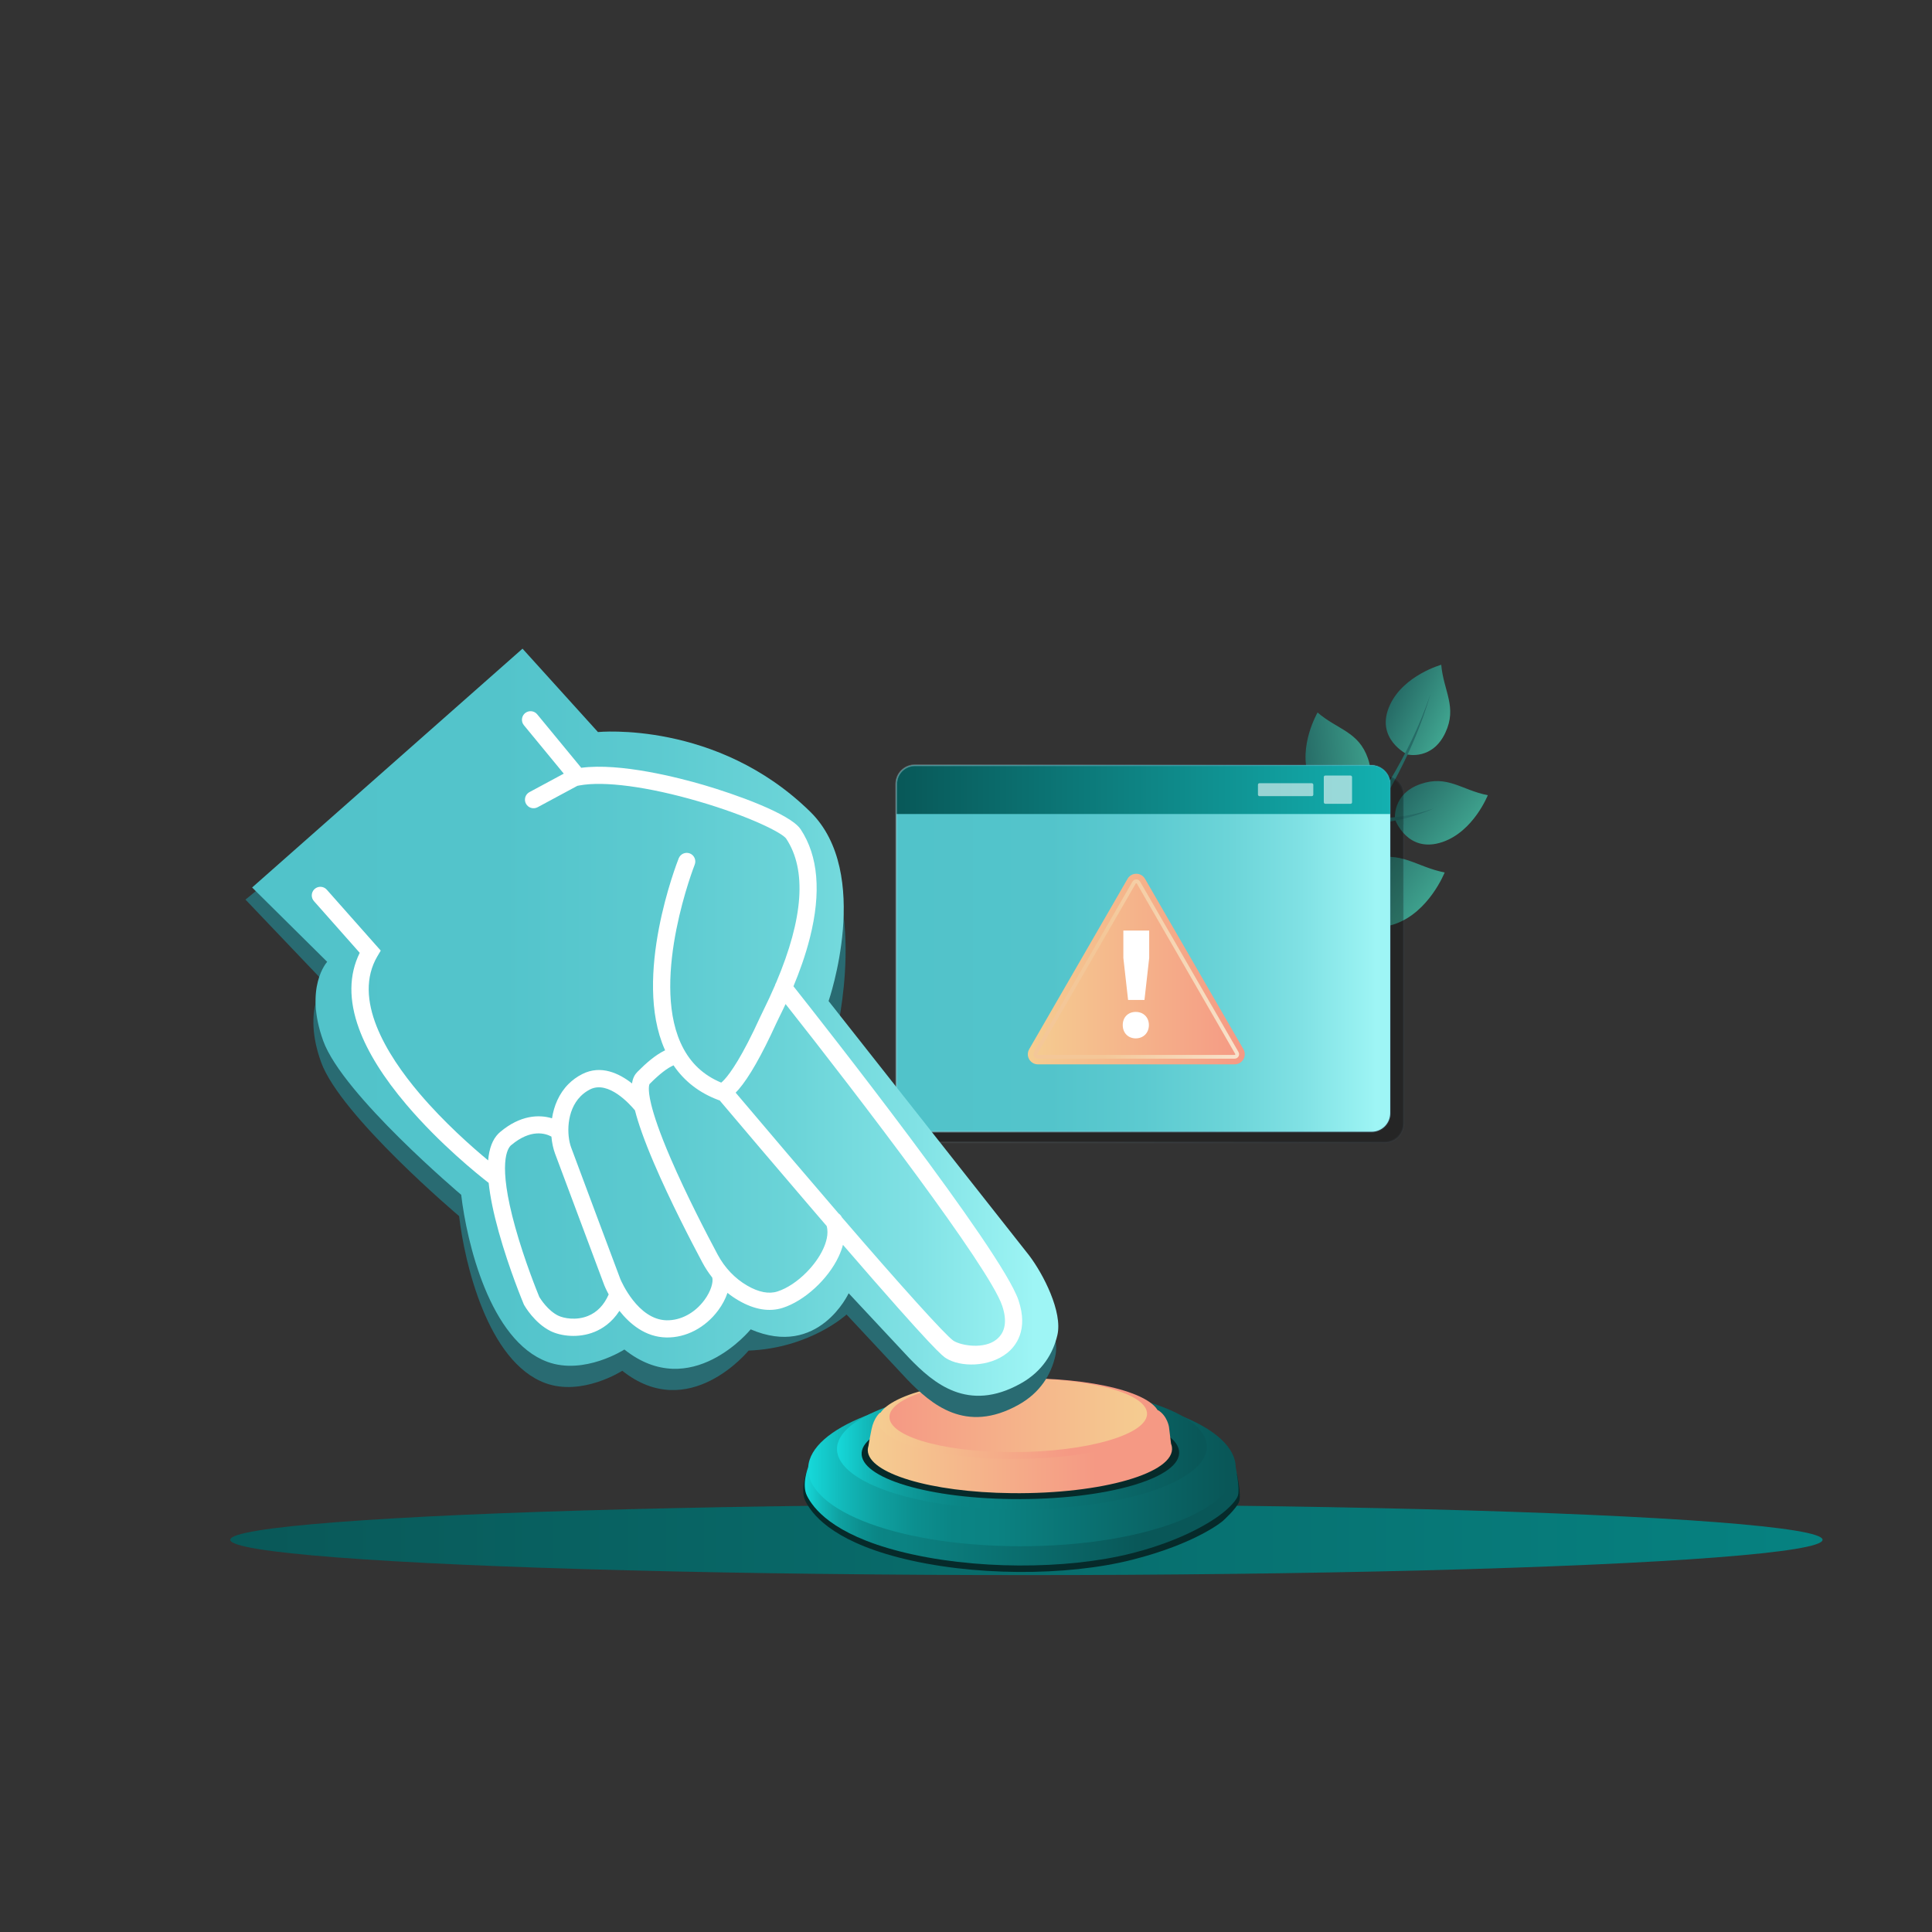 <svg xmlns="http://www.w3.org/2000/svg" xmlns:xlink="http://www.w3.org/1999/xlink" viewBox="0 0 1080 1080"><rect x="0" y="0" width="1080" height="1080" fill="#333333" stroke="none"/><defs><style>      .st0 {        fill: url(#linear-gradient2);      }      .st1 {        fill: url(#linear-gradient1);      }      .st2 {        fill: url(#linear-gradient9);      }      .st3 {        fill: url(#linear-gradient3);      }      .st4 {        fill: url(#linear-gradient6);      }      .st5 {        fill: url(#linear-gradient8);      }      .st6 {        fill: url(#linear-gradient7);      }      .st7 {        fill: url(#linear-gradient5);      }      .st8 {        fill: url(#linear-gradient4);      }      .st9 {        fill: url(#_ÂÁ_Ï_ÌÌ_È_ËÂÌÚ_119);      }      .st10 {        fill: url(#linear-gradient13);      }      .st11 {        fill: url(#linear-gradient12);      }      .st12 {        fill: url(#linear-gradient15);      }      .st13 {        fill: url(#linear-gradient16);      }      .st14 {        fill: url(#linear-gradient10);      }      .st15 {        fill: #ed7163;      }      .st16 {        fill: url(#linear-gradient);      }      .st17, .st18 {        fill: #fff;      }      .st17, .st19 {        opacity: .57;      }      .st20 {        fill: none;        stroke: url(#linear-gradient14);      }      .st20, .st21 {        mix-blend-mode: color-dodge;        opacity: .4;        stroke-miterlimit: 10;      }      .st22 {        isolation: isolate;      }      .st21 {        stroke: url(#linear-gradient11);      }      .st23 {        fill: #000100;      }      .st24 {        opacity: .8;      }      .st25 {        opacity: .28;      }      .st26 {        fill: #062a2a;      }      .st27 {        fill: #f7597f;      }      .st28 {        fill: #296b72;      }      .st29 {        fill: #266b66;      }    </style><linearGradient id="linear-gradient" x1="-2787.75" y1="1147.43" x2="-2750.91" y2="1124.6" gradientTransform="translate(3737.23 611.09) rotate(25.91)" gradientUnits="userSpaceOnUse"><stop offset="0" stop-color="#266b66"></stop><stop offset="1" stop-color="#40a590"></stop></linearGradient><linearGradient id="linear-gradient1" x1="-2735.64" y1="1185.78" x2="-2688.69" y2="1194.91" xlink:href="#linear-gradient"></linearGradient><linearGradient id="linear-gradient2" x1="-2728.08" y1="1134.04" x2="-2685.82" y2="1143.62" xlink:href="#linear-gradient"></linearGradient><linearGradient id="linear-gradient3" x1="-2757.52" y1="1092.27" x2="-2722.85" y2="1092.27" xlink:href="#linear-gradient"></linearGradient><linearGradient id="linear-gradient4" x1="128.72" y1="860.75" x2="1018.81" y2="860.75" gradientUnits="userSpaceOnUse"><stop offset="0" stop-color="#095858"></stop><stop offset="1" stop-color="#068281"></stop></linearGradient><linearGradient id="linear-gradient5" x1="449.86" y1="847.6" x2="692.34" y2="847.6" gradientUnits="userSpaceOnUse"><stop offset="0" stop-color="#17dbdc"></stop><stop offset="0" stop-color="#16d9da"></stop><stop offset=".04" stop-color="#12b9ba"></stop><stop offset=".08" stop-color="#0fa1a1"></stop><stop offset=".13" stop-color="#0c8f8f"></stop><stop offset=".17" stop-color="#0b8585"></stop><stop offset=".23" stop-color="#0b8282"></stop><stop offset=".78" stop-color="#095758"></stop></linearGradient><linearGradient id="linear-gradient6" x1="451.76" y1="820.77" x2="690.79" y2="820.77" gradientUnits="userSpaceOnUse"><stop offset="0" stop-color="#17dbdc"></stop><stop offset="0" stop-color="#16d9da"></stop><stop offset=".08" stop-color="#12b9ba"></stop><stop offset=".16" stop-color="#0fa1a1"></stop><stop offset=".25" stop-color="#0c8f8f"></stop><stop offset=".34" stop-color="#0b8585"></stop><stop offset=".44" stop-color="#0b8282"></stop><stop offset=".98" stop-color="#095758"></stop></linearGradient><linearGradient id="linear-gradient7" x1="467.88" y1="809.34" x2="674.65" y2="809.34" xlink:href="#linear-gradient6"></linearGradient><linearGradient id="linear-gradient8" x1="485.09" y1="810.25" x2="655.21" y2="810.25" gradientUnits="userSpaceOnUse"><stop offset="0" stop-color="#f5cd91"></stop><stop offset=".75" stop-color="#f59984"></stop></linearGradient><linearGradient id="linear-gradient9" x1="490.8" y1="793.03" x2="648.25" y2="793.03" gradientUnits="userSpaceOnUse"><stop offset="0" stop-color="#f5cd91"></stop><stop offset=".68" stop-color="#f59984"></stop></linearGradient><linearGradient id="linear-gradient10" x1="497.19" y1="791.2" x2="641.21" y2="791.2" gradientUnits="userSpaceOnUse"><stop offset="0" stop-color="#f59984"></stop><stop offset="1" stop-color="#f5cd91"></stop></linearGradient><linearGradient id="linear-gradient11" x1="507.36" y1="535.23" x2="785.63" y2="536.96" gradientUnits="userSpaceOnUse"><stop offset="0" stop-color="#bce4ed" stop-opacity=".8"></stop><stop offset=".18" stop-color="#b0dcea" stop-opacity=".73"></stop><stop offset=".53" stop-color="#93c8e4" stop-opacity=".56"></stop><stop offset="1" stop-color="#67aadc" stop-opacity=".3"></stop></linearGradient><linearGradient id="linear-gradient12" x1="501.02" y1="530.24" x2="777.16" y2="530.24" gradientUnits="userSpaceOnUse"><stop offset="0" stop-color="#51c3ca"></stop><stop offset=".31" stop-color="#53c4cb"></stop><stop offset=".5" stop-color="#5ccad0"></stop><stop offset=".67" stop-color="#6bd4d8"></stop><stop offset=".82" stop-color="#80e1e4"></stop><stop offset=".96" stop-color="#9bf3f3"></stop><stop offset=".97" stop-color="#9ef5f5"></stop></linearGradient><linearGradient id="linear-gradient13" x1="501.06" y1="441.43" x2="777.2" y2="441.43" gradientUnits="userSpaceOnUse"><stop offset="0" stop-color="#085858"></stop><stop offset="1" stop-color="#13b0b0"></stop></linearGradient><linearGradient id="linear-gradient14" x1="499.95" y1="529.38" x2="778.22" y2="531.11" xlink:href="#linear-gradient11"></linearGradient><linearGradient id="linear-gradient15" x1="140.93" y1="571.42" x2="591.59" y2="571.42" xlink:href="#linear-gradient12"></linearGradient><linearGradient id="_&#xC2;&#xC1;_&#xCF;_&#xCC;&#xCC;_&#xC8;_&#xCB;&#xC2;&#xCC;&#xDA;_119" data-name="&#xA1;&#xC2;&#xC1;&#x2DA;&#xCF;&#x2C7;&#xCC;&#xCC;&#x2DA;&#xC8; &#x201E;&#xF8FF;&#x2021;&#x2030;&#xCB;&#xC2;&#xCC;&#xDA; 119" x1="574.55" y1="541.71" x2="695.83" y2="541.71" gradientUnits="userSpaceOnUse"><stop offset="0" stop-color="#f5cd91"></stop><stop offset="1" stop-color="#f59984"></stop></linearGradient><linearGradient id="linear-gradient16" x1="577.71" y1="541.71" x2="692.66" y2="541.71" gradientUnits="userSpaceOnUse"><stop offset=".34" stop-color="#f4c798"></stop><stop offset="1" stop-color="#f8e2cc"></stop></linearGradient></defs><g class="st22"><g id="Layer_1"><g><path class="st16" d="M757.95,447.44s-19.53,6.58-26.37-13.17c-5.97-17.26,4.95-35.97,4.95-35.97,11.2,9.68,22.92,10.56,28.15,25.67,5.59,16.15-6.73,23.47-6.73,23.47Z"></path><path class="st1" d="M750.33,502.65s7.61,21.43,29.42,13.89c19.05-6.59,27.83-28.83,27.83-28.83-16.04-3.11-24.8-12.68-41.47-6.91-17.83,6.17-15.77,21.85-15.77,21.85Z"></path><path class="st0" d="M779.82,458.06s6.9,19.42,26.66,12.59c17.26-5.97,25.21-26.12,25.21-26.12-14.53-2.82-22.47-11.49-37.58-6.26-16.15,5.59-14.29,19.8-14.29,19.8Z"></path><path class="st3" d="M786.76,421.77s-18.59-8.9-9.72-27.83c7.75-16.54,28.62-22.33,28.62-22.33,1.28,14.75,9.07,23.56,2.28,38.03-7.25,15.48-21.19,12.13-21.19,12.13Z"></path><path class="st29" d="M797.96,453.15l-.56.17-.56.15-2.26.61c-.38.1-.75.21-1.13.3l-1.14.26-2.27.53-2.29.45-1.14.22-1.15.19c-.77.12-1.53.25-2.3.37-3.07.43-6.15.72-9.22.85l-1.15.05c-.38.01-.77.01-1.15.02-.38,0-.77.01-1.15,0l-1.15-.02c-.38,0-.76-.02-1.14-.03-.3-.01-.6-.02-.89-.04l1.29-2.03c.43-.68.84-1.37,1.26-2.05.83-1.37,1.68-2.73,2.5-4.11l2.43-4.15.61-1.04.59-1.05,1.17-2.1c1.59-2.78,3.05-5.64,4.56-8.47l2.16-4.3c.36-.72.73-1.43,1.07-2.15l1.03-2.17,1.02-2.17c.34-.72.69-1.44,1.01-2.18l1.94-4.39.48-1.1.45-1.11.91-2.22c.6-1.48,1.23-2.95,1.78-4.46l1.69-4.49.21-.56.19-.57.39-1.14.77-2.27.77-2.27c.25-.76.47-1.53.71-2.29l1.4-4.58-1.59,4.52c-.27.75-.52,1.51-.81,2.25l-.87,2.23-.87,2.23-.43,1.11-.22.56-.23.55-1.87,4.4c-.61,1.47-1.3,2.91-1.96,4.36l-1,2.17-.5,1.08-.53,1.07-2.11,4.28c-.34.72-.72,1.42-1.09,2.12l-1.11,2.11-1.11,2.11c-.37.7-.77,1.39-1.15,2.09l-2.32,4.17c-1.62,2.74-3.19,5.51-4.89,8.2l-1.25,2.03-.63,1.01-.65,1-2.58,4.01c-.87,1.33-1.77,2.64-2.65,3.96-.45.66-.88,1.32-1.34,1.97l-1.36,1.96c-.17.25-.35.51-.53.76l-.15-.22-.59-.94-1.18-1.89-1.14-1.91-.57-.96-.56-.97c-.37-.65-.74-1.29-1.11-1.94-.72-1.3-1.45-2.6-2.15-3.92-1.41-2.63-2.77-5.28-4.07-7.97-1.31-2.68-2.57-5.39-3.75-8.14.93,2.84,1.94,5.66,2.99,8.47,1.05,2.8,2.17,5.59,3.34,8.35.58,1.39,1.19,2.76,1.79,4.13.31.69.62,1.37.93,2.05l.47,1.03.49,1.02.98,2.04,1.01,2.02.51,1.01.53,1,.26.5c-1.01,1.41-2.03,2.81-3.05,4.22l-2.86,3.82c-.47.64-.96,1.27-1.44,1.89l-1.46,1.89c-3.9,5.02-7.91,9.94-12.04,14.76-1.68,1.96-3.38,3.9-5.09,5.83l-.51-.78-.59-.94-1.18-1.89-1.14-1.91-.57-.96-.56-.97c-.37-.65-.74-1.29-1.11-1.94-.72-1.3-1.45-2.6-2.15-3.92-1.41-2.63-2.77-5.28-4.07-7.97-1.31-2.68-2.57-5.39-3.75-8.14.93,2.84,1.94,5.66,2.99,8.47,1.05,2.8,2.17,5.59,3.34,8.35.58,1.39,1.19,2.76,1.79,4.13.31.69.62,1.37.93,2.05l.47,1.03.49,1.02.98,2.04,1.01,2.02.51,1.01.53,1,.39.73c-1.79,1.98-3.6,3.93-5.43,5.87-2.17,2.31-4.38,4.58-6.61,6.82-.56.56-1.12,1.12-1.68,1.67-.56.55-1.12,1.11-1.69,1.66-.57.55,4.02,5.11,4.58,4.52.56-.59,1.11-1.18,1.66-1.77.55-.59,1.1-1.18,1.64-1.78,2.18-2.38,4.32-4.79,6.42-7.22.62-.72,1.25-1.45,1.87-2.17.38.08.75.15,1.13.23.44.08.87.17,1.31.24l1.31.22c.44.07.88.13,1.31.19.44.06.88.12,1.31.18l1.32.15c3.51.38,7.02.57,10.53.61.88,0,1.75-.01,2.63-.02l1.31-.02,1.31-.06,2.62-.12,2.61-.2,1.3-.1c.43-.04.87-.1,1.3-.14l2.6-.3.65-.08.65-.1,1.29-.2,2.58-.39-2.6.16-1.3.08-.65.04-.65.02-2.6.07c-.43,0-.87.03-1.3.03h-1.3s-2.6-.04-2.6-.04l-2.59-.11-1.29-.06-1.29-.1c-.86-.07-1.72-.13-2.58-.21-3.43-.34-6.84-.84-10.2-1.51l-1.26-.25c-.42-.09-.83-.19-1.25-.29-.42-.1-.83-.19-1.25-.29l-1.24-.32c-.23-.06-.47-.12-.7-.19,2.71-3.24,5.36-6.51,7.96-9.83,3.96-5.06,7.81-10.21,11.52-15.45l1.39-1.97c.46-.65.93-1.31,1.38-1.98l2.72-3.98c1.09-1.65,2.18-3.29,3.26-4.95.17,0,.33,0,.5,0,.41,0,.81-.01,1.21-.02.4,0,.8-.03,1.2-.05.4-.02.8-.04,1.2-.07l1.19-.09c.4-.03.79-.08,1.19-.12.4-.04.79-.08,1.18-.12l1.18-.15c3.14-.41,6.25-.99,9.32-1.7.77-.18,1.53-.38,2.29-.58l1.14-.29,1.13-.33,2.26-.66,2.24-.73,1.12-.37c.37-.13.74-.27,1.1-.4l2.2-.81.55-.2.54-.22,1.09-.45,2.17-.89-2.24.7-1.12.35Z"></path></g><ellipse class="st8" cx="573.77" cy="860.75" rx="445.05" ry="19.73"></ellipse><g><path class="st26" d="M450.97,822.68s-3.95,10.02-.73,16.45c3.33,6.64,13.81,21.56,51.95,31.47,41.05,10.66,94.09,10.58,130.59,1.35,36.14-9.14,50.71-21.66,50.71-21.66,0,0,7.89-7.05,9.2-10.94,1.28-3.83-1.19-15.34-1.19-15.34l-240.52-1.32Z"></path><path class="st7" d="M451.79,820.15s-3.87,9.73-.65,16.07c3.32,6.55,13.77,21.26,51.67,30.97,40.78,10.46,93.43,10.3,129.67,1.16,35.88-9.05,51.76-23.23,51.76-23.23,0,0,6.44-5.14,7.74-8.99,1.28-3.78-1.23-16.05-1.23-16.05l-238.96.08Z"></path><path class="st4" d="M690.37,816.82c5.99,26.63-52.95,49.19-127.84,47.43-70.35-1.66-117.54-24.27-109.97-48.13,6.83-21.52,56.99-38.1,115.19-38.91,61.27-.85,117.28,15.87,122.62,39.61Z"></path><path class="st6" d="M674.43,806.46c3.99,20.69-46.41,38.19-109.75,37.26-60.06-.88-101.75-18.13-96.32-37,4.99-17.34,48.84-31,100.31-31.77,53.86-.8,102.12,12.64,105.76,31.5Z"></path><path class="st26" d="M659.06,810.83c2.37,15.21-40.43,27.81-93.5,27.16-50.76-.62-87.24-13.19-83.67-27.25,3.35-13.2,41.33-23.68,86.59-24.12,47.09-.47,88.37,10,90.58,24.21Z"></path><path class="st5" d="M654.61,807l-1.15-9.36s-.9-6.09-5.99-9.28l-36.05.32c-12.76-1.98-27.46-3.03-42.98-2.87s-29.59,1.47-41.81,3.62l-34.74.31s-3.32,2.57-4.7,9.22c-.83,3.97-1.4,7.33-1.74,9.45-.05.16-.1.32-.14.48-.15.62-.22,1.25-.22,1.86,0,.06-.01.09-.01.09h.02c.34,12.56,34.37,23.35,80.54,23.85,50.69.55,91.6-11.42,89.47-25.85-.09-.62-.27-1.23-.51-1.84Z"></path><path class="st2" d="M648.19,791.21c1.81,13.23-35.93,24.49-82.68,24.37-44.93-.12-77.53-10.8-74.52-23.17,2.84-11.68,36.78-21.21,77.22-21.89,41.89-.7,78.28,8.25,79.98,20.69Z"></path><path class="st14" d="M641.17,789.58c1.44,11.99-32.93,22.2-75.42,22.16-40.99-.04-70.98-9.68-68.4-20.96,2.45-10.7,33.64-19.46,70.85-20.08,38.44-.64,71.6,7.56,72.96,18.89Z"></path></g><g class="st25"><rect x="508.43" y="433.66" width="276.14" height="204.87" rx="10.41" ry="10.41"></rect><path class="st24" d="M518.88,433.66h255.32c5.75,0,10.41,4.66,10.41,10.41v16.83h-276.14v-16.83c0-5.75,4.66-10.41,10.41-10.41Z"></path><rect class="st21" x="508.43" y="433.66" width="276.14" height="204.87" rx="10.41" ry="10.41"></rect><rect class="st19" x="710.61" y="443.67" width="30.95" height="7.23" rx=".83" ry=".83"></rect><rect class="st19" x="747.42" y="439.38" width="15.8" height="15.8" rx=".83" ry=".83"></rect></g><rect class="st11" x="501.02" y="427.81" width="276.14" height="204.87" rx="10.41" ry="10.41"></rect><path class="st10" d="M511.47,427.81h255.32c5.75,0,10.41,4.66,10.41,10.41v16.83h-276.14v-16.83c0-5.75,4.66-10.41,10.41-10.41Z"></path><rect class="st20" x="501.02" y="427.81" width="276.14" height="204.87" rx="10.41" ry="10.41"></rect><rect class="st17" x="703.2" y="437.82" width="30.95" height="7.23" rx=".83" ry=".83"></rect><rect class="st17" x="740.01" y="433.53" width="15.8" height="15.8" rx=".83" ry=".83"></rect><path class="st15" d="M406.1,470.11c.33.1,19.43,14.77,19.43,14.77,0,0-.1,1.17-1.1,2.45-1.01,1.28-8.07-5.54-9.6-6.75-1.53-1.21-9.56-8.37-9.56-8.37l.61-2.27.22.18h0Z"></path><path class="st27" d="M402.77,500.55s23.87,18.03,28.78,19.09c4.92,1.05,8.14-7.98,8.62-10.92.48-2.94-38.94-26.51-40.79-27.91-.11.06-4.16,2.82-5.75,7.21-1.75,4.84,1.06,7.06,1.06,7.06l8.07,5.48h0Z"></path><path d="M393.03,487.79l1.22.44c1.27-3.5,4.18-5.92,5.15-6.64.79.52,2.56,1.62,5.42,3.4,5.63,3.49,14.13,8.77,21.4,13.58,11.44,7.57,13.14,9.57,13.31,10.09-.41,2.4-2.38,7.81-5.18,9.73-.89.6-1.75.8-2.66.61l-.27,1.27c1.25.27,2.49,0,3.66-.81,3.44-2.35,5.41-8.63,5.73-10.65.12-.71.31-1.91-13.39-10.99-7.39-4.9-16.14-10.34-21.93-13.93-2.98-1.85-5.34-3.32-5.72-3.6l-.34-.26-.38.21s-.95.63-2.1,1.74c-1.36,1.31-3.03,3.3-3.94,5.81h0Z"></path><path class="st23" d="M259,402.41c0-.24.14-.46.36-.58,7.45-4.01,20.86-2.72,21.43-2.66.37.04.65.37.61.75-.04.38-.37.65-.75.61-.14-.01-13.57-1.3-20.64,2.51-.33.18-.75.05-.93-.28-.06-.12-.08-.24-.08-.36h0Z"></path><path class="st23" d="M254.36,410.68c0-.19.09-.36.24-.49,6.41-5.52,19.78-7.15,20.35-7.22.37-.05.72.22.77.6.04.38-.23.71-.6.76-.14.02-13.52,1.66-19.61,6.9-.29.24-.72.21-.97-.07-.12-.14-.17-.31-.16-.48h0Z"></path><path class="st28" d="M256.63,679.79s-66.31-56-77.14-86.05c-10.83-30.06,2.21-44.2,2.21-44.2l-44.47-46.66,154.81-127.22,41.01,45.44s66.49-6.64,118.7,44.58c34.93,34.27,15.64,112.66,15.64,112.66l106.6,135.21c8.04,10.51,18.92,31.8,15.89,44.68-2.35,10.01-8.2,20.2-20.55,27.08-29.5,16.44-48.73-.22-62.26-14.24l-33.84-36.24s-20.28,18.8-54.77,20.17c0,0-33.3,40.95-70.59,11.27,0,0-22.45,14.47-43.04,6.89-32.24-11.87-45.14-67.16-48.18-93.36h0Z"></path><path class="st12" d="M257.83,667.91s-66.31-56-77.14-86.05c-10.83-30.05,2.21-44.2,2.21-44.2l-41.96-41.55,151.15-133.5,42.17,46.61s66.49-6.64,118.7,44.58c34.93,34.26,10.23,105.8,10.23,105.8l112,142.06c8.04,10.51,18.92,31.8,15.89,44.68-2.35,10.01-8.2,20.2-20.55,27.08-29.5,16.44-48.73-.22-62.27-14.24l-33.85-36.24s-16.82,36.5-54.77,20.18c0,0-33.31,40.95-70.6,11.27,0,0-22.44,14.47-43.04,6.89-32.24-11.86-45.13-67.15-48.18-93.36h0Z"></path><path class="st18" d="M435.28,569.26c.99-2,2.33-4.71,3.86-7.99,41.43,52.41,113.78,147.11,121.07,168.59,2.91,8.61,1.81,15.01-3.29,19.02-6.83,5.39-19.4,3.44-23.92.61-4.37-2.9-30.36-31.8-62.42-69.05-.39-.86-1.01-1.56-1.75-2.04-18.71-21.77-39.06-45.66-57.59-67.59.54-.54,1.08-1.12,1.63-1.76,5.87-6.79,12.93-19.17,21-36.85.28-.63.79-1.65,1.42-2.94h0ZM363.17,605.92c5.72-5.77,9.99-8.91,13.33-10.4h0c6.04,8.9,14.42,15.39,25.01,19.36l.38.15.38.07c12.81,15.15,31.46,37.13,50.38,59.22,3.3,3.85,6.45,7.52,9.46,11.02,1.26,4.43-.35,9.43-2.01,12.98-2.12,4.54-5.42,9.03-9.26,12.92-4.94,4.99-10.79,8.97-16.24,10.7-4.81,1.54-10.49.44-16.88-3.26-6.9-4-12.62-10.01-16.57-17.4-6.02-11.27-17.44-33.25-26.31-53.85-6.17-14.32-9.29-23.8-10.81-30.03l-.02-.08c-2.23-9.19-.95-11.27-.85-11.4h0ZM329.85,608.98c10.26-5.19,22.39,8.44,25.1,11.72,1.82,7.14,5.12,16.64,10.58,29.42,9.07,21.21,20.9,44.01,27.14,55.69,1.59,2.98,3.44,5.78,5.49,8.37.63,2.48-.64,7.49-4.41,12.58-5.33,7.22-13.23,11.44-21.12,11.29-16.12-.32-25.39-21.94-25.85-23.03-.92-2.45-23.69-63.21-27.51-73.58-2.49-6.74-2.81-20.45,5.29-28.62,1.48-1.49,3.23-2.8,5.29-3.84h0ZM285.77,640.14c10.93-9.2,19.11-6.61,22.47-4.78.3,3.46,1,6.68,2,9.41,3.9,10.55,27.33,73.06,27.56,73.69l.04.1c.12.29.92,2.26,2.42,5.03-2.59,5.93-6.48,9.99-11.62,12.05-6.56,2.64-13.55,1.32-16.64-.2-5.71-2.82-9.75-9.16-10.51-10.4-1.02-2.47-8.22-20.14-13.49-39.09-9.98-35.87-4.24-44.14-2.25-45.81h0ZM447.55,463.57c-5.79-8.75-36.85-19.69-54.29-24.79-13.76-4.02-46.43-12.49-68.34-9.58l-24.62-29.89c-1.69-2.05-4.72-2.34-6.77-.66-.13.1-.25.22-.37.33-1.71,1.73-1.87,4.52-.29,6.43l22.28,27.06-19.17,10.32c-.43.24-.82.53-1.14.85-1.45,1.46-1.84,3.75-.81,5.65,1.26,2.34,4.17,3.21,6.5,1.96l22.2-11.95c.37-.08.75-.16,1.13-.23h0c13.82-2.59,38.49.69,66.7,8.92,28.06,8.19,46.76,17.54,48.96,20.87,11.52,17.42,9.62,44.43-5.66,80.44-.31.49-.54,1.01-.66,1.57-1.97,4.56-4.15,9.27-6.55,14.12-.67,1.37-1.21,2.45-1.55,3.21-10.28,22.54-16.79,31.62-20.1,35.23-.79.87-1.4,1.42-1.84,1.76-9.9-4.13-17.06-10.83-21.82-20.4-.34-.67-.66-1.35-.97-2.05-16.39-36.97,7.73-98.79,7.98-99.41.97-2.47-.24-5.26-2.7-6.24-2.46-.97-5.26.24-6.24,2.7-1.06,2.68-25.85,66.17-7.83,106.84.07.17.15.33.23.49-5.54,2.66-10.74,7.27-15.51,12.08-1.38,1.39-2.55,3.3-2.99,6.45-7.15-5.62-17.35-10.54-27.8-5.25-3.05,1.54-5.63,3.47-7.8,5.65-5.27,5.32-8.08,12.22-9.13,19.09-7.23-2.21-17.74-1.83-28.99,7.65-.34.29-.67.59-.99.91-3.25,3.28-5.16,8.25-5.72,14.97-9.06-7.5-24.59-21.18-38.36-37.39-18.55-21.85-37.68-52.92-23.47-76.87l1.79-3.01-30.16-34.05c-1.76-1.99-4.8-2.17-6.78-.41-.08.08-.16.15-.23.22-1.77,1.79-1.87,4.66-.18,6.57l25.6,28.91c-6.07,12.27-6.21,26.5-.42,42.35,4.81,13.17,13.77,27.52,26.62,42.63,18.65,21.94,39.77,38.89,45.88,43.63.81,7.7,2.68,16.8,5.62,27.38,5.82,20.9,13.66,39.65,13.99,40.44l.24.49c.23.41,5.73,10.06,14.75,14.52,5.75,2.84,15.55,4.1,24.48.5,4.3-1.73,9.73-5.13,14.02-11.81,5.74,7.27,14.43,14.67,26.18,14.89,11,.22,21.85-5.46,29.04-15.18,2.35-3.18,4.1-6.52,5.17-9.75,1.98,1.58,4.06,3.01,6.25,4.28,8.84,5.12,17.12,6.49,24.63,4.1,12.16-3.89,25.33-15.97,31.29-28.72,1.04-2.21,1.83-4.39,2.39-6.51,51.32,59.42,55.81,62.25,57.62,63.38,8.01,5.05,23.96,5.13,34.05-2.82,4.86-3.83,12.15-12.78,6.43-29.66-9.43-27.83-110.12-155.67-125.77-175.44,3.26-7.83,6.69-17.18,9.18-27.07,6.42-25.41,4.69-45.84-5.17-60.7h0Z"></path><path class="st9" d="M630.31,491.26l-55,95.26c-1.63,2.82-.51,6.16,1.98,7.66.83.5,1.81.79,2.9.79h110c2.37,0,4.25-1.4,5.12-3.28.72-1.57.75-3.47-.24-5.17l-55-95.26c-1.08-1.87-2.96-2.81-4.85-2.82-1.91-.01-3.82.93-4.91,2.82Z"></path><path class="st13" d="M690.19,591.8h-110c-.47,0-.89-.11-1.27-.34-1.02-.61-1.63-2.04-.87-3.36l55-95.26c.45-.78,1.23-1.23,2.14-1.23.91,0,1.69.45,2.14,1.23l55,95.26c.41.71.45,1.51.11,2.26-.42.9-1.26,1.44-2.24,1.44ZM635.19,493.73c-.19,0-.26.09-.31.18l-55,95.26c-.17.3.13.49.13.49.02.01.06.04.18.04h110c.08,0,.23,0,.33-.22.05-.11.05-.19-.02-.31l-55-95.26c-.05-.08-.12-.17-.3-.18Z"></path><path class="st18" d="M642.24,573.02c0,4.36-3.08,7.44-7.35,7.44s-7.27-3.08-7.27-7.44,2.99-7.35,7.27-7.35,7.35,2.99,7.35,7.35ZM642.41,520.18v15.3l-2.65,23.51h-9.15l-2.65-23.51v-15.3h14.45Z"></path></g></g></svg>